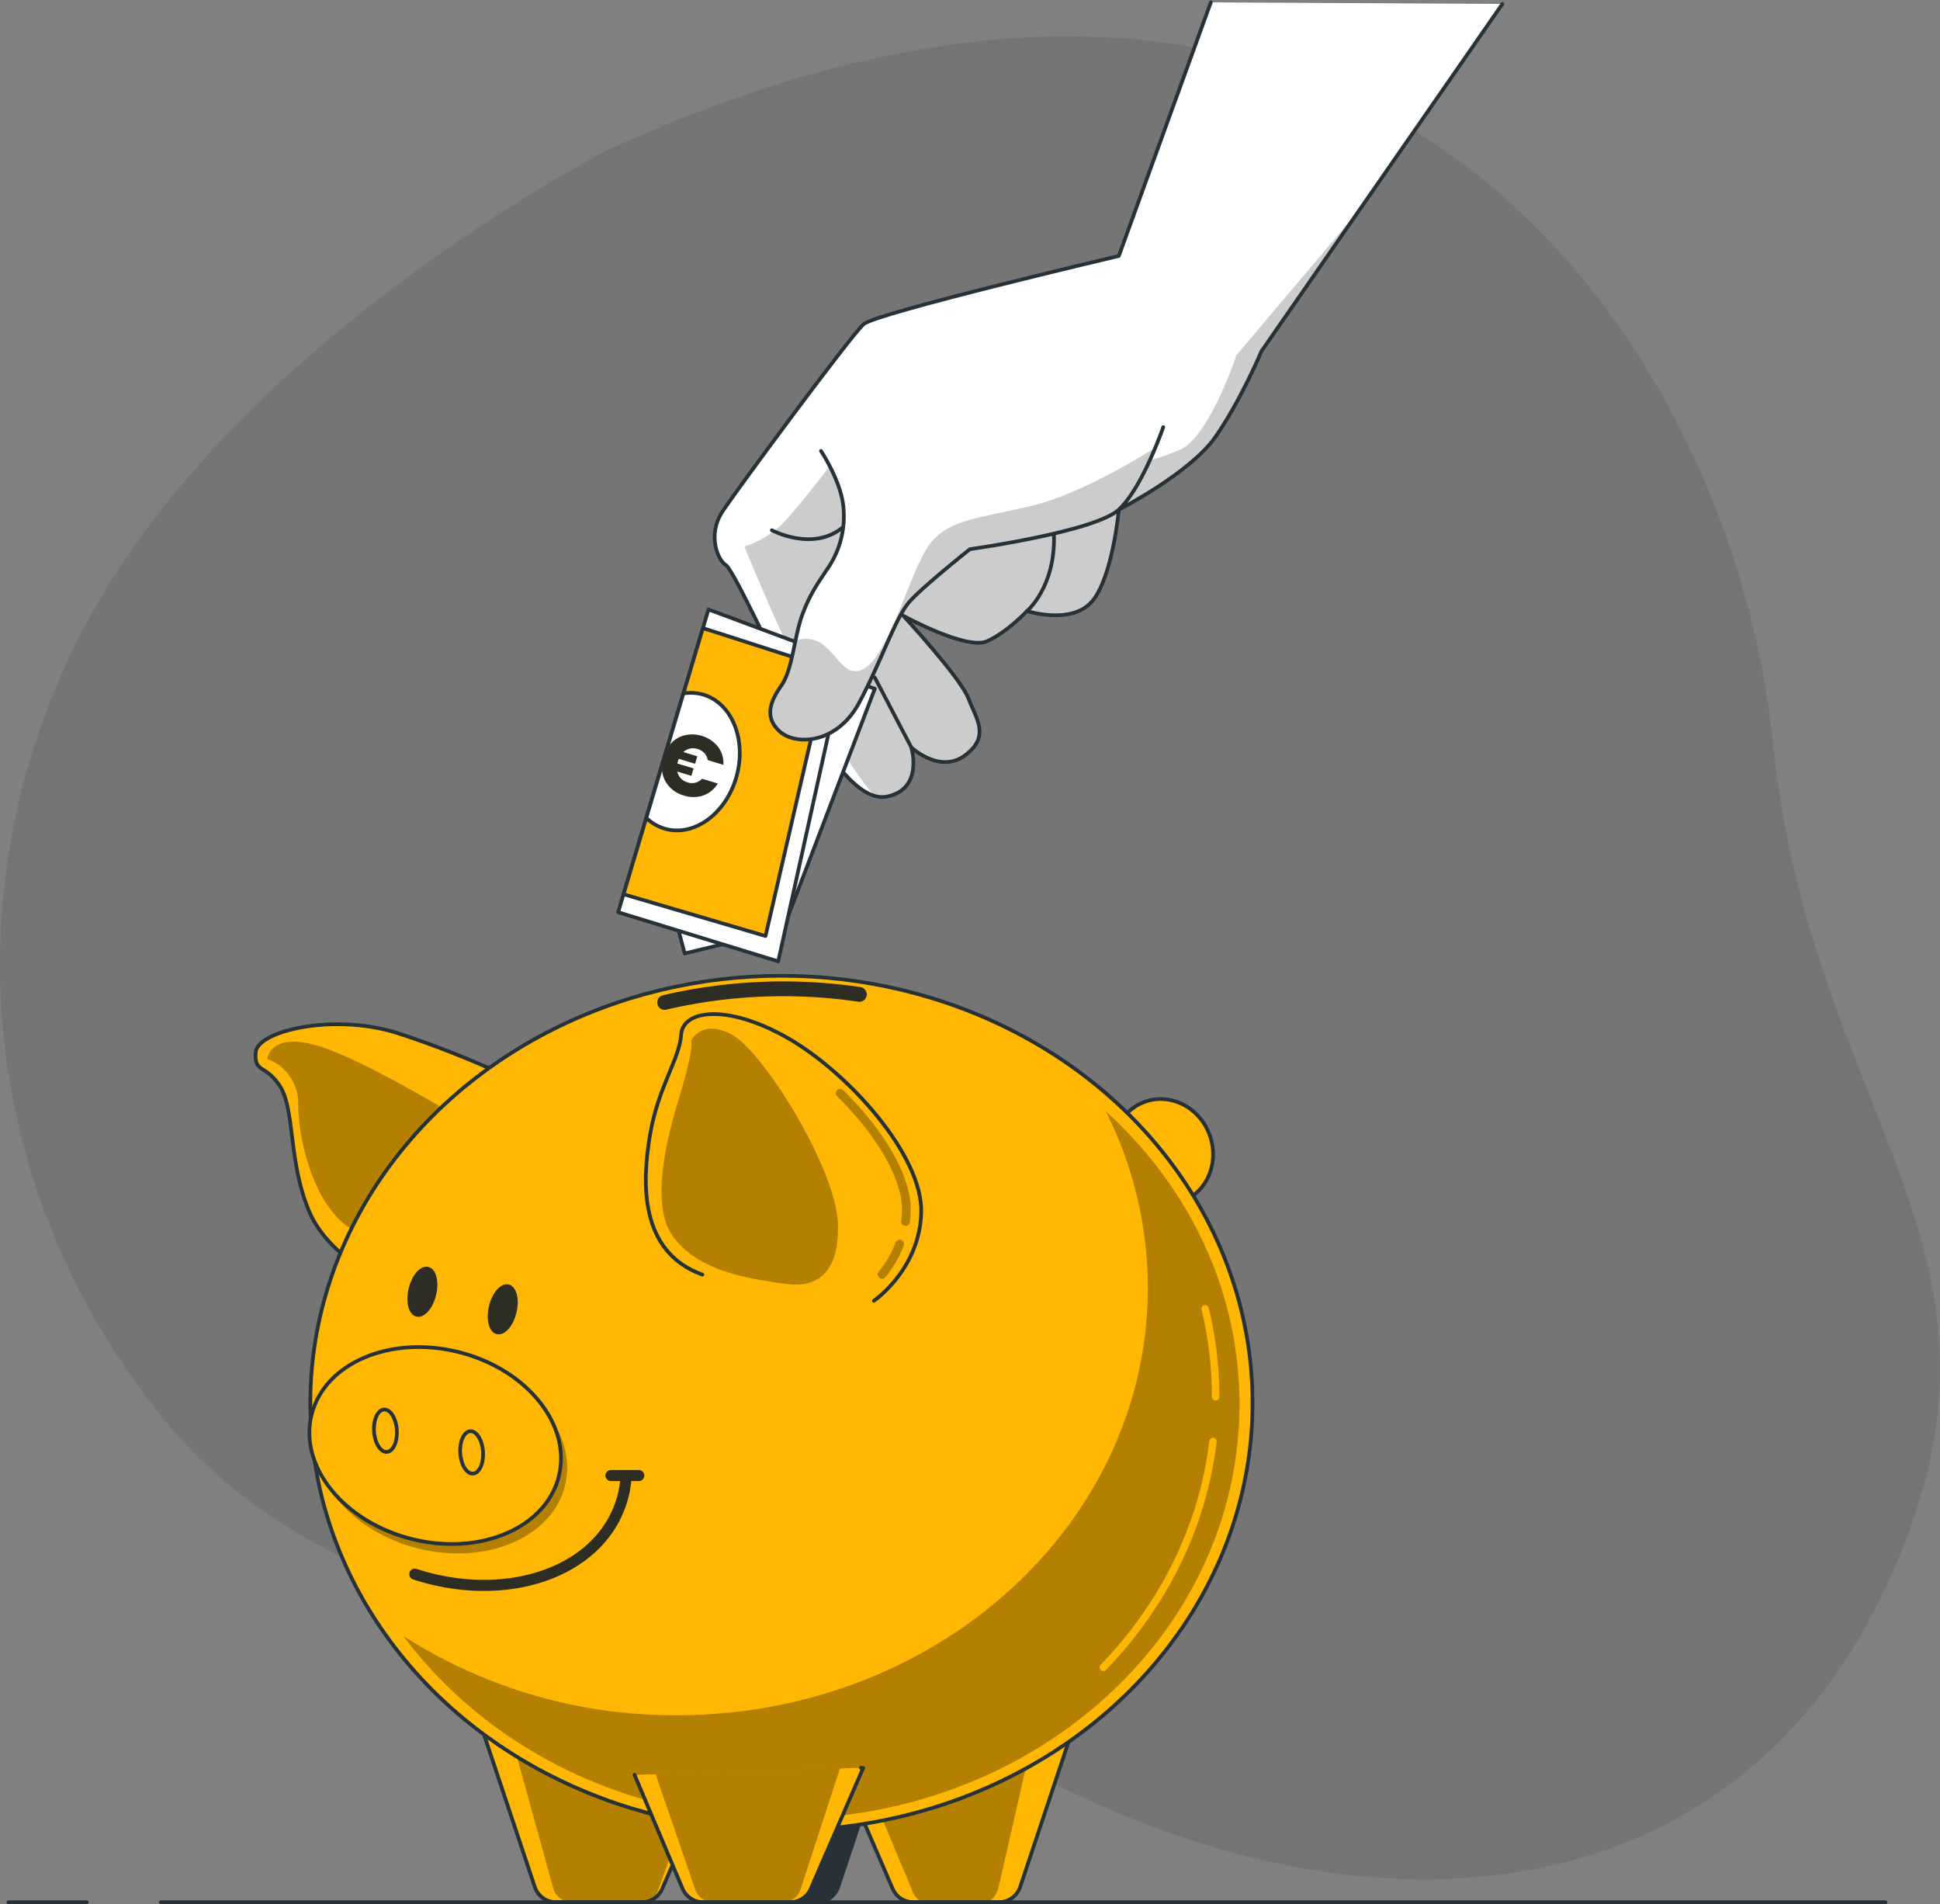 <svg xmlns="http://www.w3.org/2000/svg" xmlns:xlink="http://www.w3.org/1999/xlink" width="524.721" height="514.88" viewBox="0 0 524.721 514.88">
  <rect x="0" y="0" width="524.721" height="514.88" fill="#808080" stroke="none"/>
  <defs>
    <clipPath id="clip-path">
      <path id="Tracé_1524" data-name="Tracé 1524" d="M118.66,395.24l14.866,44.586a6.071,6.071,0,0,0,5.76,4.146h23.171a6.053,6.053,0,0,0,5.572-3.663L178.4,416.267" transform="translate(-118.66 -395.24)" fill="#c6ff00" stroke="#263238" stroke-linecap="round" stroke-linejoin="round" stroke-width="1"/>
    </clipPath>
    <clipPath id="clip-path-2">
      <path id="Tracé_1529" data-name="Tracé 1529" d="M264.385,395.24l-14.866,44.586a6.071,6.071,0,0,1-5.76,4.146H220.588a6.053,6.053,0,0,1-5.572-3.663L204.65,416.267" transform="translate(-204.65 -395.24)" fill="#c6ff00" stroke="#263238" stroke-linecap="round" stroke-linejoin="round" stroke-width="1"/>
    </clipPath>
    <clipPath id="clip-path-3">
      <ellipse id="Ellipse_14" data-name="Ellipse 14" cx="127.422" cy="115.56" rx="127.422" ry="115.56" fill="#c6ff00" stroke="#263238" stroke-linecap="round" stroke-linejoin="round" stroke-width="1"/>
    </clipPath>
    <clipPath id="clip-path-4">
      <path id="Tracé_1546" data-name="Tracé 1546" d="M154.19,407.657,167.16,438.4a6.08,6.08,0,0,0,5.6,3.711h23.524a6.086,6.086,0,0,0,5.572-3.652L216.034,405.8l-.613-.035" transform="translate(-154.19 -405.76)" fill="#c6ff00" stroke="#263238" stroke-linecap="round" stroke-linejoin="round" stroke-width="1"/>
    </clipPath>
    <clipPath id="clip-path-5">
      <path id="Tracé_1550" data-name="Tracé 1550" d="M385.652.924,320.5,94.8s-5.572,13.288-12.428,23.147-26.151,19.719-26.151,19.719-1.72,18.435-7.292,24.855-17.575,2.568-17.575,2.568-5.148,5.572-10.72,8.14-22.711-6.856-22.711-6.856,15.432,16.716,17.575,22.287,6,10.284-.86,15.432-14.572-2.144-14.572-2.144,3.428,11.144-6.432,13.288-20.579-19.283-24.855-26.575-16.715-34.715-18.859-36-5.148-8.14-.86-14.572S209.474,90.509,212.9,87.505,281.908,69.07,281.908,69.07L306.787.5" transform="translate(-172.581 -0.5)" fill="#fff" stroke="#263238" stroke-linecap="round" stroke-linejoin="round" stroke-width="1"/>
    </clipPath>
    <clipPath id="clip-path-6">
      <path id="Tracé_1558" data-name="Tracé 1558" d="M199.073,104.444s5.148,7.716,6,14.572a24.978,24.978,0,0,1-3.852,16.715c-2.568,3.852-5.148,7.292-7.292,13.288s-2.568,14.572-5.572,18.859-4.712,8.576-.424,12.428,15.432,3.428,21.427-7.716,9.86-23.147,13.712-27.435,16.291-14.148,16.291-14.148,33.867-4.712,40.287-10.72,12-22.287,12-22.287" transform="translate(-185.351 -98)" fill="#fff" stroke="#263238" stroke-linecap="round" stroke-linejoin="round" stroke-width="1"/>
    </clipPath>
  </defs>
  <g id="_4005007" data-name="4005007" transform="translate(-10.006 0.141)">
    <g id="Background_Simple" transform="translate(20.006 9.697)">
      <g id="Groupe_7" data-name="Groupe 7">
        <path id="Tracé_1514" data-name="Tracé 1514" d="M164.456,38.973S75.213,84.443,30.7,154.533-10.3,314.679,43.8,381.624,201.28,439.745,287.85,482.129,469.941,515.8,510.864,425.986s-20.791-123.358-31.393-227.267-104.286-256.092-315-159.734Z" transform="translate(-10.006 -8.307)" fill="#36383c" opacity="0.137"/>
      </g>
    </g>
    <g id="Piggy_Bank" transform="translate(79.128 263.719)">
      <g id="Groupe_25" data-name="Groupe 25">
        <g id="Groupe_11" data-name="Groupe 11" transform="translate(0 13.105)">
          <path id="Tracé_1519" data-name="Tracé 1519" d="M140.1,251.49a265.554,265.554,0,0,0-34.892-14.136c-17.222-5.3-37.542-.448-37.99,5.3s2.65,3.086,6.62,9.271,2.2,20.756,7.951,34.008,22.971,19.872,22.971,19.872L140.1,251.478Z" transform="translate(-67.173 -235.075)" fill="#ffb703" stroke="#263238" stroke-linecap="round" stroke-linejoin="round" stroke-width="1"/>
          <path id="Tracé_1520" data-name="Tracé 1520" d="M128.138,263.6s-26.5-16.786-41.96-22.523-16.339,2.65-16.339,2.65a12.8,12.8,0,0,1,8.4,12.51c0,9.919,4.959,30.462,17,34.715S128.138,263.6,128.138,263.6Z" transform="translate(-66.699 -234.365)" opacity="0.3"/>
        </g>
        <path id="Tracé_1521" data-name="Tracé 1521" d="M290.123,261.769c2.827,7.433-.495,15.6-7.433,18.235s-14.831-1.26-17.658-8.705.495-15.6,7.433-18.235S287.3,254.324,290.123,261.769Z" transform="translate(-32.138 -218.914)" fill="#ffb703" stroke="#263238" stroke-linecap="round" stroke-linejoin="round" stroke-width="1"/>
        <g id="Groupe_13" data-name="Groupe 13" transform="translate(60.65 201.776)">
          <path id="Tracé_1522" data-name="Tracé 1522" d="M118.66,395.24l14.866,44.586a6.071,6.071,0,0,0,5.76,4.146h23.171a6.053,6.053,0,0,0,5.572-3.663L178.4,416.267" transform="translate(-118.66 -395.24)" fill="#ffb703"/>
          <g id="Groupe_12" data-name="Groupe 12" clip-path="url(#clip-path)">
            <path id="Tracé_1523" data-name="Tracé 1523" d="M124.98,395.24,137.3,439.826a5.22,5.22,0,0,0,4.783,4.146H161.3a5.107,5.107,0,0,0,4.629-3.663l8.6-24.043" transform="translate(-117.535 -395.24)" opacity="0.3"/>
          </g>
          <path id="Tracé_1525" data-name="Tracé 1525" d="M118.66,395.24l14.866,44.586a6.071,6.071,0,0,0,5.76,4.146h23.171a6.053,6.053,0,0,0,5.572-3.663L178.4,416.267" transform="translate(-118.66 -395.24)" fill="none" stroke="#263238" stroke-linecap="round" stroke-linejoin="round" stroke-width="1"/>
        </g>
        <path id="Tracé_1526" data-name="Tracé 1526" d="M222.605,395.24l-14.866,44.586a6.071,6.071,0,0,1-5.76,4.146H178.808a6.053,6.053,0,0,1-5.572-3.663L162.87,416.267" transform="translate(-50.142 -193.464)" fill="#263238" stroke="#263238" stroke-linecap="round" stroke-linejoin="round" stroke-width="1"/>
        <g id="Groupe_15" data-name="Groupe 15" transform="translate(161.944 201.776)">
          <path id="Tracé_1527" data-name="Tracé 1527" d="M264.385,395.24l-6.57,19.7-8.3,24.883a6.071,6.071,0,0,1-5.76,4.146H220.588a6.053,6.053,0,0,1-5.572-3.663L204.65,416.267" transform="translate(-204.65 -395.24)" fill="#ffb703"/>
          <g id="Groupe_14" data-name="Groupe 14" clip-path="url(#clip-path-2)">
            <path id="Tracé_1528" data-name="Tracé 1528" d="M253.019,395.24l-10.166,44.586c-.565,2.474-2.156,4.146-3.934,4.146H223.075c-1.661,0-3.157-1.437-3.817-3.663l-9.848-23.548" transform="translate(-203.803 -395.24)" opacity="0.3"/>
          </g>
          <path id="Tracé_1530" data-name="Tracé 1530" d="M264.385,395.24,258.363,413.3l-8.844,26.525a6.071,6.071,0,0,1-5.76,4.146H220.588a6.053,6.053,0,0,1-5.572-3.663L204.65,416.267" transform="translate(-204.65 -395.24)" fill="none" stroke="#263238" stroke-linecap="round" stroke-linejoin="round" stroke-width="1"/>
        </g>
        <g id="Groupe_17" data-name="Groupe 17" transform="translate(14.815)">
          <ellipse id="Ellipse_13" data-name="Ellipse 13" cx="127.422" cy="115.56" rx="127.422" ry="115.56" fill="#ffb703"/>
          <g id="Groupe_16" data-name="Groupe 16" clip-path="url(#clip-path-3)">
            <path id="Tracé_1531" data-name="Tracé 1531" d="M291.081,255.02a106.169,106.169,0,0,1,11.379,47.791c0,63.823-57.049,115.56-127.422,115.56a136,136,0,0,1-73.918-21.416c22.217,29.815,59.829,49.44,102.5,49.44,68.287,0,123.641-50.205,123.641-112.12,0-30.945-13.829-58.946-36.176-79.231Z" transform="translate(-75.947 -218.42)" opacity="0.3"/>
          </g>
          <ellipse id="Ellipse_15" data-name="Ellipse 15" cx="127.422" cy="115.56" rx="127.422" ry="115.56" fill="none" stroke="#263238" stroke-linecap="round" stroke-linejoin="round" stroke-width="1"/>
        </g>
        <g id="Groupe_18" data-name="Groupe 18" transform="translate(229.289 90.033)">
          <path id="Tracé_1532" data-name="Tracé 1532" d="M291.481,330.85c-2.78,23.277-13.511,44.4-29.661,61.09" transform="translate(-261.82 -294.957)" fill="none" stroke="#ffb703" stroke-linecap="round" stroke-linejoin="round" stroke-width="2"/>
          <path id="Tracé_1533" data-name="Tracé 1533" d="M285.21,300.38a101.383,101.383,0,0,1,2.827,23.807" transform="translate(-257.657 -300.38)" fill="none" stroke="#ffb703" stroke-linecap="round" stroke-linejoin="round" stroke-width="2"/>
        </g>
        <path id="Tracé_1534" data-name="Tracé 1534" d="M161.1,230.627a141.363,141.363,0,0,1,52.667-2.179" transform="translate(-50.457 -223.418)" fill="none" stroke="#2d2d24" stroke-linecap="round" stroke-linejoin="round" stroke-width="4"/>
        <g id="Groupe_20" data-name="Groupe 20" transform="translate(105.558 10.357)">
          <path id="Tracé_1535" data-name="Tracé 1535" d="M218.47,310.262s12.369-8.387,12.8-23.854-19.872-37.99-36.223-47.26-28.271-7.5-28.707-.883-6.184,14.136-8.387,26.94-3.086,31.805,14.136,37.99" transform="translate(-156.783 -232.742)" fill="#ffb703" stroke="#263238" stroke-linecap="round" stroke-linejoin="round" stroke-width="1"/>
          <path id="Tracé_1536" data-name="Tracé 1536" d="M191.208,304.707c.86.13,1.708.247,2.533.377,10.861,1.567,14.678-5.525,14.36-16.174-.436-15.019-20.32-46.813-28.707-51.23s-11.038,1.767-11.038,1.767,1.154.789-2.957,14.513c-1.9,6.338-9.012,28.425-1.979,38.225,6.22,8.658,17.776,11.026,27.777,12.534Z" transform="translate(-156.143 -232.147)" opacity="0.3"/>
          <g id="Groupe_19" data-name="Groupe 19" transform="translate(51.384 20.204)">
            <path id="Tracé_1537" data-name="Tracé 1537" d="M219.247,286.96h-.153a1.178,1.178,0,0,1-1.013-1.319,26.7,26.7,0,0,0,.224-2.733c.236-8.2-6.491-20.085-17.552-31a1.174,1.174,0,0,1,1.661-1.661c11.686,11.544,18.506,23.783,18.247,32.748a25,25,0,0,1-.247,2.98A1.189,1.189,0,0,1,219.247,287Z" transform="translate(-200.404 -249.894)" opacity="0.3"/>
            <path id="Tracé_1538" data-name="Tracé 1538" d="M211.219,295.08a1.177,1.177,0,0,1-.919-1.92,28.717,28.717,0,0,0,4.594-7.9,1.178,1.178,0,0,1,2.2.836,30.935,30.935,0,0,1-4.971,8.552,1.2,1.2,0,0,1-.919.436Z" transform="translate(-198.689 -243.736)" opacity="0.3"/>
          </g>
        </g>
        <g id="Groupe_21" data-name="Groupe 21" transform="translate(8.849 93.4)">
          <ellipse id="Ellipse_16" data-name="Ellipse 16" cx="26.057" cy="34.456" rx="26.057" ry="34.456" transform="translate(1.669 53.113) rotate(-75.99)" opacity="0.3"/>
          <ellipse id="Ellipse_17" data-name="Ellipse 17" cx="26.057" cy="34.456" rx="26.057" ry="34.456" transform="translate(0 50.563) rotate(-75.99)" fill="#ffb703" stroke="#263238" stroke-linecap="round" stroke-linejoin="round" stroke-width="1"/>
          <path id="Tracé_1539" data-name="Tracé 1539" d="M100.544,329.045c.212,3.169-1,5.819-2.7,5.937s-3.251-2.356-3.463-5.525,1-5.819,2.7-5.937S100.332,325.877,100.544,329.045Z" transform="translate(-71.183 -299.629)" fill="none" stroke="#263238" stroke-linecap="round" stroke-linejoin="round" stroke-width="1"/>
          <path id="Tracé_1540" data-name="Tracé 1540" d="M120.334,334.025c.212,3.169-1,5.819-2.7,5.937s-3.251-2.356-3.463-5.525,1-5.819,2.7-5.937S120.122,330.857,120.334,334.025Z" transform="translate(-67.661 -298.743)" fill="none" stroke="#263238" stroke-linecap="round" stroke-linejoin="round" stroke-width="1"/>
        </g>
        <g id="Groupe_22" data-name="Groupe 22" transform="translate(43.075 135.138)">
          <path id="Tracé_1541" data-name="Tracé 1541" d="M160.754,340.14a27.325,27.325,0,0,1-1.578,6.632c-6.773,18.27-31.24,26.175-55.436,18.306" transform="translate(-103.74 -338.408)" fill="none" stroke="#2d2d24" stroke-linecap="round" stroke-linejoin="round" stroke-width="3"/>
          <line id="Ligne_25" data-name="Ligne 25" x2="7.515" transform="translate(53.056)" fill="none" stroke="#2d2d24" stroke-linecap="round" stroke-linejoin="round" stroke-width="3"/>
        </g>
        <path id="Tracé_1542" data-name="Tracé 1542" d="M109.234,298.2c-.825,3.44-2.945,5.878-4.724,5.454s-2.544-3.569-1.72-7,2.945-5.878,4.724-5.454S110.058,294.777,109.234,298.2Z" transform="translate(-60.893 -211.988)" fill="#2d2d24" stroke="#2d2d24" stroke-linecap="round" stroke-linejoin="round" stroke-width="1"/>
        <path id="Tracé_1543" data-name="Tracé 1543" d="M127.684,302.234c-.825,3.44-2.945,5.878-4.724,5.454s-2.544-3.569-1.72-7,2.945-5.878,4.724-5.454S128.508,298.806,127.684,302.234Z" transform="translate(-57.61 -211.271)" fill="#2d2d24" stroke="#2d2d24" stroke-linecap="round" stroke-linejoin="round" stroke-width="1"/>
        <g id="Groupe_24" data-name="Groupe 24" transform="translate(102.504 214.168)">
          <path id="Tracé_1544" data-name="Tracé 1544" d="M154.19,407.657,167.16,438.4a6.08,6.08,0,0,0,5.6,3.711h23.524a6.086,6.086,0,0,0,5.572-3.652L216.034,405.8l-.613-.035" transform="translate(-154.19 -405.76)" fill="#ffb703"/>
          <g id="Groupe_23" data-name="Groupe 23" clip-path="url(#clip-path-4)">
            <path id="Tracé_1545" data-name="Tracé 1545" d="M180.954,404.286c-7.468,0-16.174.978-23.194-.648l12.121,35.257a5.1,5.1,0,0,0,4.618,3.711h19.425a5.068,5.068,0,0,0,4.594-3.652l11.709-35.964-4.759.648c-14.937,1.626-14.536.648-24.514.648Z" transform="translate(-153.555 -406.253)" opacity="0.3"/>
          </g>
          <path id="Tracé_1547" data-name="Tracé 1547" d="M154.19,407.657,167.16,438.4a6.08,6.08,0,0,0,5.6,3.711h23.524a6.086,6.086,0,0,0,5.572-3.652l9.1-20.95,5.086-11.715-.613-.035" transform="translate(-154.19 -405.76)" fill="none" stroke="#263238" stroke-linecap="round" stroke-linejoin="round" stroke-width="1"/>
        </g>
      </g>
    </g>
    <g id="Hand" transform="translate(177.202 0.5)">
      <g id="Groupe_31" data-name="Groupe 31">
        <g id="Groupe_27" data-name="Groupe 27" transform="translate(26.094)">
          <path id="Tracé_1548" data-name="Tracé 1548" d="M385.652.924,320.5,94.8s-5.572,13.288-12.428,23.147-26.151,19.719-26.151,19.719-1.72,18.435-7.292,24.855-17.575,2.568-17.575,2.568-5.148,5.572-10.72,8.14-22.711-6.856-22.711-6.856,15.432,16.716,17.575,22.287,6,10.284-.86,15.432-14.572-2.144-14.572-2.144,3.428,11.144-6.432,13.288-20.579-19.283-24.855-26.575-16.715-34.715-18.859-36-5.148-8.14-.86-14.572S209.474,90.509,212.9,87.505,281.908,69.07,281.908,69.07L306.787.5" transform="translate(-172.581 -0.5)" fill="#fff"/>
          <g id="Groupe_26" data-name="Groupe 26" clip-path="url(#clip-path-5)">
            <path id="Tracé_1549" data-name="Tracé 1549" d="M312.541,87.416s-7.068,21.2-14.725,25.327-51.242,15.314-68.323,12.958-26.5-8.835-26.5-8.835-9.424,12.369-13.547,16.492a27.016,27.016,0,0,1-10.013,5.89s20.5,51.489,35.233,67.427a7.064,7.064,0,0,0,3.463.165c9.86-2.144,6.432-13.288,6.432-13.288s7.716,7.292,14.572,2.144,3-9.86.86-15.432-17.575-22.287-17.575-22.287,17.14,9.436,22.711,6.856,10.72-8.14,10.72-8.14,12,3.852,17.575-2.568,7.292-24.855,7.292-24.855S300,119.41,306.864,109.55,319.291,86.4,319.291,86.4L346.137,47.73l-33.6,39.7Z" transform="translate(-171.362 7.906)" opacity="0.2"/>
          </g>
          <path id="Tracé_1551" data-name="Tracé 1551" d="M385.652.924,320.5,94.8s-5.572,13.288-12.428,23.147-26.151,19.719-26.151,19.719-1.72,18.435-7.292,24.855-17.575,2.568-17.575,2.568-5.148,5.572-10.72,8.14-22.711-6.856-22.711-6.856,15.432,16.716,17.575,22.287,6,10.284-.86,15.432-14.572-2.144-14.572-2.144,3.428,11.144-6.432,13.288-20.579-19.283-24.855-26.575-16.715-34.715-18.859-36-5.148-8.14-.86-14.572S209.474,90.509,212.9,87.505,281.908,69.07,281.908,69.07L306.787.5" transform="translate(-172.581 -0.5)" fill="none" stroke="#263238" stroke-linecap="round" stroke-linejoin="round" stroke-width="1"/>
        </g>
        <g id="Groupe_28" data-name="Groupe 28" transform="translate(0 164.163)">
          <path id="Tracé_1552" data-name="Tracé 1552" d="M164.25,224.046l1.72,6.432,26.575-6.432L217.4,158.892l-16.28-5.572Z" transform="translate(-147.97 -137.464)" fill="#fff" stroke="#263238" stroke-linecap="round" stroke-linejoin="round" stroke-width="1"/>
          <path id="Tracé_1553" data-name="Tracé 1553" d="M174.861,139.86l36.859,13.712-18,81.445L150.43,221.729Z" transform="translate(-150.43 -139.86)" fill="#fff" stroke="#263238" stroke-linecap="round" stroke-linejoin="round" stroke-width="1"/>
          <path id="Tracé_1554" data-name="Tracé 1554" d="M151.66,216.1l38.414,11.3,16.716-72.446L173.135,144.14Z" transform="translate(-150.211 -139.098)" fill="#ffb703" stroke="#263238" stroke-linecap="round" stroke-linejoin="round" stroke-width="1"/>
          <path id="Tracé_1555" data-name="Tracé 1555" d="M172.051,159.411a12.159,12.159,0,0,0-5.124-.236L156.89,192.806a12.058,12.058,0,0,0,5.183,2.98c7.881,2.156,16.492-4.229,19.248-14.277s-1.4-19.943-9.271-22.1Z" transform="translate(-149.28 -136.452)" fill="#fff" stroke="#263238" stroke-linecap="round" stroke-linejoin="round" stroke-width="1"/>
        </g>
        <g id="Groupe_30" data-name="Groupe 30" transform="translate(41.136 114.853)">
          <path id="Tracé_1556" data-name="Tracé 1556" d="M199.073,104.444s5.148,7.716,6,14.572a24.978,24.978,0,0,1-3.852,16.715c-2.568,3.852-5.148,7.292-7.292,13.288s-2.568,14.572-5.572,18.859-4.712,8.576-.424,12.428,15.432,3.428,21.427-7.716,9.86-23.147,13.712-27.435,16.291-14.148,16.291-14.148,33.867-4.712,40.287-10.72,12-22.287,12-22.287" transform="translate(-185.351 -98)" fill="#fff"/>
          <g id="Groupe_29" data-name="Groupe 29" clip-path="url(#clip-path-6)">
            <path id="Tracé_1557" data-name="Tracé 1557" d="M289.1,102.922s-18.259,11.78-32.394,15.314-22.971,3.534-28.271,10.6-10.6,29.449-17.67,33.572-8.246-10.6-18.259-7.657c-.106.035-.224.082-.33.118-.978,4.594-1.838,9.306-3.817,12.145-3,4.288-4.712,8.576-.424,12.428s15.432,3.428,21.427-7.716,9.86-23.147,13.712-27.435,16.291-14.148,16.291-14.148,33.867-4.712,40.287-10.72c3.887-3.628,7.457-11,9.671-16.28l-.224-.236Z" transform="translate(-185.349 -97.126)" opacity="0.2"/>
          </g>
          <path id="Tracé_1559" data-name="Tracé 1559" d="M199.073,104.444s5.148,7.716,6,14.572a24.978,24.978,0,0,1-3.852,16.715c-2.568,3.852-5.148,7.292-7.292,13.288s-2.568,14.572-5.572,18.859-4.712,8.576-.424,12.428,15.432,3.428,21.427-7.716,9.86-23.147,13.712-27.435,16.291-14.148,16.291-14.148,33.867-4.712,40.287-10.72,12-22.287,12-22.287" transform="translate(-185.351 -98)" fill="none" stroke="#263238" stroke-linecap="round" stroke-linejoin="round" stroke-width="1"/>
        </g>
        <path id="Tracé_1560" data-name="Tracé 1560" d="M185.72,121.8s11.144,6,19.283-.86" transform="translate(-144.149 20.936)" fill="none" stroke="#263238" stroke-linecap="round" stroke-linejoin="round" stroke-width="1"/>
        <line id="Ligne_26" data-name="Ligne 26" x1="9.86" y1="18.859" transform="translate(69.43 182.598)" fill="none" stroke="#263238" stroke-linecap="round" stroke-linejoin="round" stroke-width="1"/>
        <path id="Tracé_1561" data-name="Tracé 1561" d="M244.3,143.329s7.716-6.432,7.292-20.579" transform="translate(-133.723 21.258)" fill="none" stroke="#263238" stroke-linecap="round" stroke-linejoin="round" stroke-width="1"/>
      </g>
      <path id="Tracé_1562" data-name="Tracé 1562" d="M169.54,181.607a3.866,3.866,0,0,0,1.8-1.072l4.241,1.284a7.367,7.367,0,0,1-3.911,3.228,8.245,8.245,0,0,1-5.277.012,8.349,8.349,0,0,1-4.37-2.921,7.679,7.679,0,0,1-1.555-4.806l.271-2.109a5.638,5.638,0,0,1,.165-.613,6.41,6.41,0,0,1,.224-.648l.978-1.92a7.637,7.637,0,0,1,3.958-3.1,8.964,8.964,0,0,1,9.6,2.957,7.478,7.478,0,0,1,1.449,4.877l-4.241-1.284a3.632,3.632,0,0,0-.907-1.885,4.029,4.029,0,0,0-1.8-1.107,4.089,4.089,0,0,0-2.085-.118,3.86,3.86,0,0,0-1.791.931l3.77,1.143-.613,2.026-4.394-1.331a6.205,6.205,0,0,0-.224.648,5.628,5.628,0,0,0-.165.613l4.394,1.331-.613,2-3.8-1.154a3.733,3.733,0,0,0,.954,1.838,4.09,4.09,0,0,0,1.826,1.1,3.839,3.839,0,0,0,2.12.071Z" transform="translate(-148.643 29.404)" fill="#2d2d24"/>
    </g>
    <g id="Floor" transform="translate(12.285 514.24)">
      <g id="Groupe_32" data-name="Groupe 32">
        <line id="Ligne_27" data-name="Ligne 27" x2="466.479" transform="translate(41.229)" fill="none" stroke="#263238" stroke-linecap="round" stroke-linejoin="round" stroke-width="1"/>
        <line id="Ligne_28" data-name="Ligne 28" x2="21.204" fill="none" stroke="#263238" stroke-linecap="round" stroke-linejoin="round" stroke-width="1"/>
      </g>
    </g>
  </g>
</svg>
